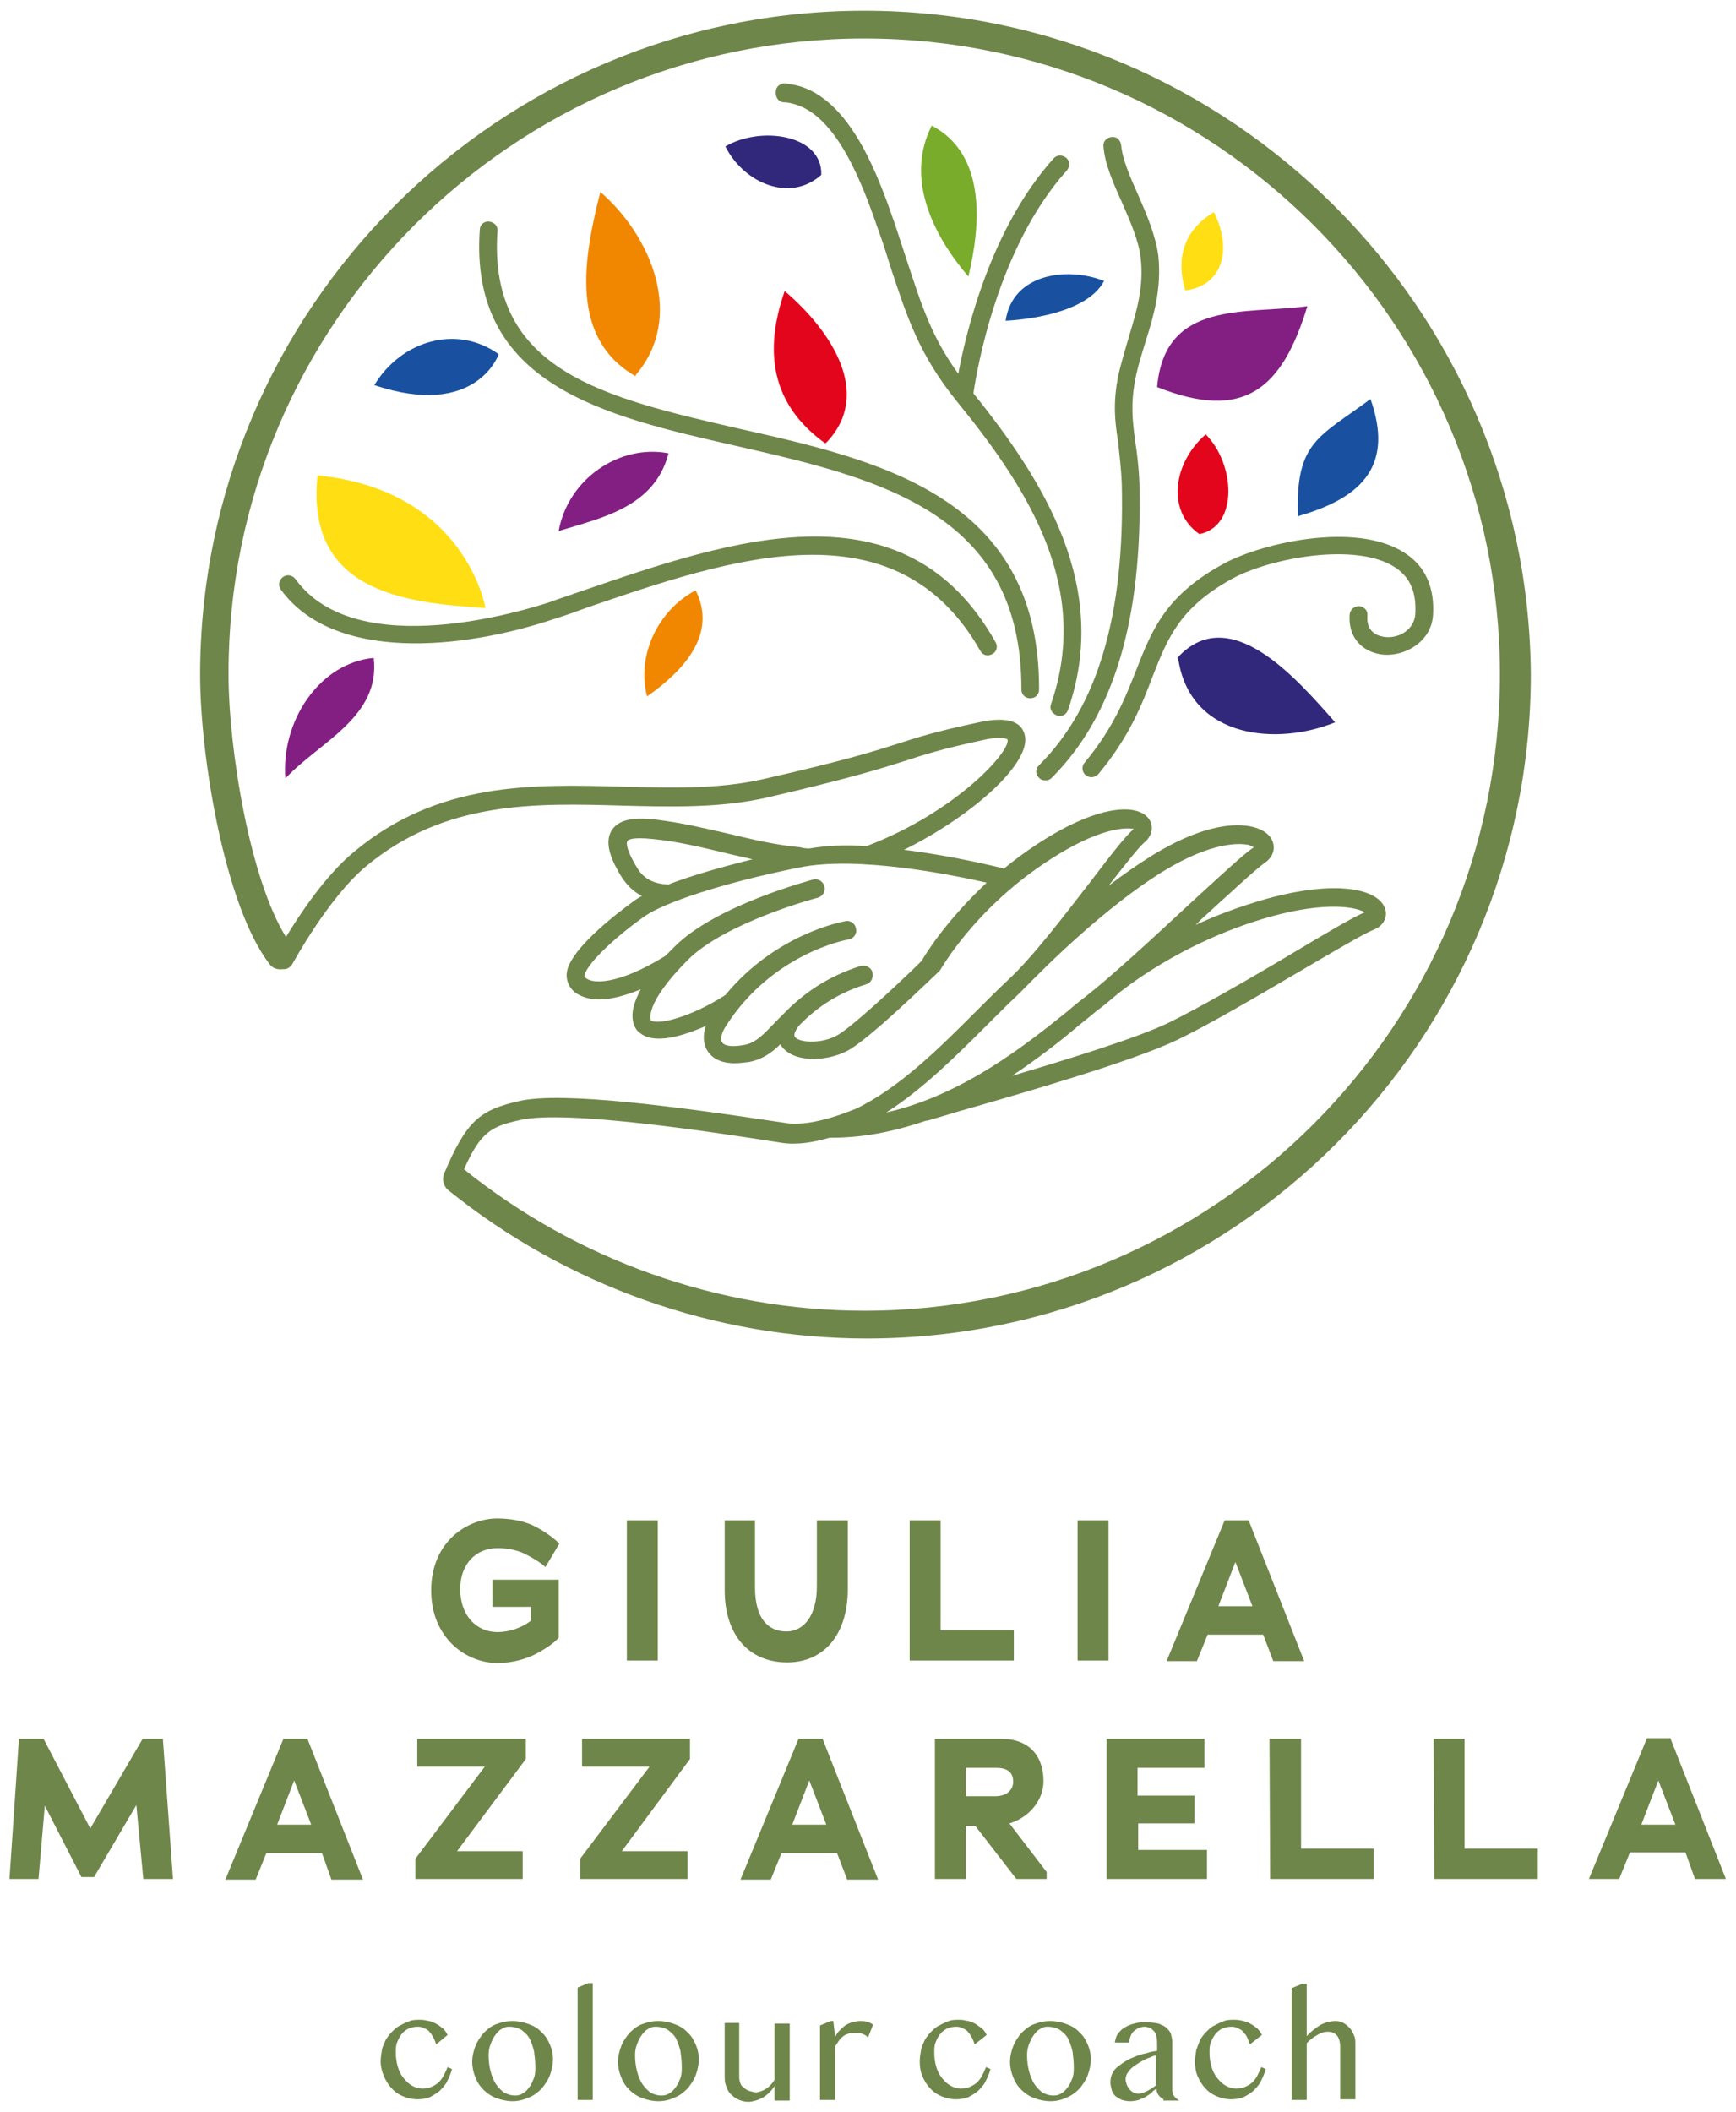 <svg xmlns="http://www.w3.org/2000/svg" xmlns:xlink="http://www.w3.org/1999/xlink" id="Livello_1" x="0px" y="0px" viewBox="0 0 275 334.5" style="enable-background:new 0 0 275 334.5;" xml:space="preserve"><style type="text/css">	.st0{fill:#6F864A;}	.st1{fill:#E3051B;}	.st2{fill:#79AC2B;}	.st3{fill:#1951A0;}	.st4{fill:#831F82;}	.st5{fill:#FFDE14;}	.st6{fill:#F18700;}	.st7{fill:#31287C;}</style><g></g><g>	<path class="st0" d="M154.4,323.8c-0.1-0.3-0.2-0.6-0.4-1c-0.2-0.3-0.3-0.6-0.6-0.9c-0.2-0.3-0.5-0.5-0.8-0.6   c-0.3-0.2-0.7-0.3-1.1-0.3c-0.6,0-1,0.1-1.5,0.3c-0.4,0.2-0.8,0.5-1.1,0.9c-0.3,0.4-0.5,0.8-0.7,1.3c-0.2,0.5-0.2,1-0.2,1.6   c0,0.8,0.1,1.5,0.3,2.2c0.2,0.7,0.5,1.3,0.9,1.8c0.4,0.5,0.8,0.9,1.3,1.2c0.5,0.3,1.1,0.5,1.7,0.5c0.6,0,1.1-0.1,1.5-0.3   c0.4-0.2,0.8-0.4,1.1-0.7c0.3-0.3,0.6-0.7,0.8-1.1c0.2-0.4,0.4-0.8,0.6-1.3l0.7,0.3c-0.2,0.8-0.5,1.4-0.8,2s-0.8,1.1-1.2,1.5   c-0.5,0.4-1,0.7-1.6,1c-0.6,0.2-1.2,0.3-1.9,0.3c-0.8,0-1.6-0.2-2.3-0.5c-0.7-0.3-1.3-0.7-1.8-1.3c-0.5-0.5-0.9-1.2-1.2-1.9   c-0.3-0.7-0.4-1.5-0.4-2.3c0-0.6,0.1-1.2,0.2-1.8c0.1-0.6,0.4-1.1,0.6-1.6c0.3-0.5,0.6-0.9,1-1.3c0.4-0.4,0.8-0.8,1.3-1   c0.5-0.3,1-0.5,1.5-0.7c0.5-0.2,1.1-0.2,1.7-0.2c0.5,0,0.9,0.1,1.4,0.2c0.4,0.1,0.9,0.3,1.2,0.5s0.7,0.5,1,0.7   c0.3,0.3,0.5,0.6,0.7,1L154.4,323.8z"></path>	<path class="st0" d="M69.1,323.8c-0.1-0.3-0.2-0.6-0.4-1c-0.2-0.3-0.3-0.6-0.6-0.9c-0.2-0.3-0.5-0.5-0.8-0.6   c-0.3-0.2-0.7-0.3-1.1-0.3c-0.6,0-1,0.1-1.5,0.3c-0.4,0.2-0.8,0.5-1.1,0.9c-0.3,0.4-0.5,0.8-0.7,1.3c-0.2,0.5-0.2,1-0.2,1.6   c0,0.8,0.1,1.5,0.3,2.2c0.2,0.7,0.5,1.3,0.9,1.8c0.4,0.5,0.8,0.9,1.3,1.2c0.5,0.3,1.1,0.5,1.7,0.5c0.6,0,1.1-0.1,1.5-0.3   c0.4-0.2,0.8-0.4,1.1-0.7c0.3-0.3,0.6-0.7,0.8-1.1c0.2-0.4,0.4-0.8,0.6-1.3l0.7,0.3c-0.2,0.8-0.5,1.4-0.8,2   c-0.3,0.6-0.8,1.1-1.2,1.5c-0.5,0.4-1,0.7-1.6,1c-0.6,0.2-1.2,0.3-1.9,0.3c-0.8,0-1.6-0.2-2.3-0.5c-0.7-0.3-1.3-0.7-1.8-1.3   c-0.5-0.5-0.9-1.2-1.2-1.9c-0.3-0.7-0.5-1.5-0.5-2.3c0-0.6,0.1-1.2,0.2-1.8c0.1-0.6,0.4-1.1,0.6-1.6c0.3-0.5,0.6-0.9,1-1.3   c0.4-0.4,0.8-0.8,1.3-1c0.5-0.3,1-0.5,1.5-0.7c0.5-0.2,1.1-0.2,1.7-0.2c0.5,0,0.9,0.1,1.4,0.2c0.4,0.1,0.9,0.3,1.2,0.5   c0.4,0.2,0.7,0.5,1,0.7c0.3,0.3,0.5,0.6,0.7,1L69.1,323.8z"></path>	<path class="st0" d="M81.6,331.9c0.5,0,0.9-0.1,1.3-0.4c0.4-0.2,0.7-0.6,1-1c0.3-0.4,0.5-0.9,0.7-1.4c0.2-0.6,0.2-1.1,0.2-1.7   c0-0.9-0.1-1.7-0.2-2.5c-0.2-0.8-0.4-1.4-0.7-2c-0.3-0.6-0.8-1-1.3-1.4c-0.5-0.3-1.2-0.5-2-0.5c-0.4,0-0.8,0.1-1.2,0.4   c-0.4,0.2-0.7,0.6-1,1c-0.3,0.4-0.5,0.9-0.7,1.4c-0.2,0.5-0.3,1.1-0.3,1.7c0,0.9,0.1,1.7,0.3,2.5c0.2,0.8,0.5,1.5,0.8,2   c0.4,0.6,0.8,1,1.3,1.4C80.4,331.7,80.9,331.9,81.6,331.9 M81.2,332.8c-0.9,0-1.8-0.2-2.6-0.5c-0.8-0.3-1.5-0.8-2-1.3   c-0.6-0.6-1-1.2-1.3-2c-0.3-0.7-0.5-1.6-0.5-2.4c0-0.9,0.2-1.7,0.5-2.5c0.3-0.8,0.8-1.5,1.3-2.1c0.6-0.6,1.2-1.1,2-1.4   c0.8-0.3,1.6-0.5,2.6-0.5c0.9,0,1.8,0.2,2.6,0.5c0.8,0.3,1.5,0.7,2,1.3c0.6,0.5,1,1.2,1.3,1.9c0.3,0.7,0.5,1.5,0.5,2.3   c0,0.9-0.2,1.8-0.5,2.6c-0.3,0.8-0.8,1.5-1.3,2.1c-0.6,0.6-1.2,1.1-2,1.4C82.9,332.6,82.1,332.8,81.2,332.8"></path></g><polygon class="st0" points="93.2,314.1 91.5,314.8 91.5,332.6 93.9,332.6 93.9,314.1 "></polygon><g>	<path class="st0" d="M104.8,331.9c0.5,0,0.9-0.1,1.3-0.4c0.4-0.2,0.7-0.6,1-1c0.3-0.4,0.5-0.9,0.7-1.4c0.2-0.6,0.2-1.1,0.2-1.7   c0-0.9-0.1-1.7-0.2-2.5c-0.2-0.8-0.4-1.4-0.7-2c-0.3-0.6-0.8-1-1.3-1.4c-0.5-0.3-1.2-0.5-2-0.5c-0.4,0-0.8,0.1-1.2,0.4   c-0.4,0.2-0.7,0.6-1,1c-0.3,0.4-0.5,0.9-0.7,1.4c-0.2,0.5-0.3,1.1-0.3,1.7c0,0.9,0.1,1.7,0.3,2.5c0.2,0.8,0.5,1.5,0.8,2   c0.4,0.6,0.8,1,1.3,1.4C103.5,331.7,104.1,331.9,104.8,331.9 M104.3,332.8c-0.9,0-1.8-0.2-2.6-0.5c-0.8-0.3-1.5-0.8-2-1.3   c-0.6-0.6-1-1.2-1.3-2c-0.3-0.7-0.5-1.6-0.5-2.4c0-0.9,0.2-1.7,0.5-2.5c0.3-0.8,0.8-1.5,1.3-2.1c0.6-0.6,1.2-1.1,2-1.4   c0.8-0.3,1.6-0.5,2.6-0.5c0.9,0,1.8,0.2,2.6,0.5c0.8,0.3,1.5,0.7,2,1.3c0.6,0.5,1,1.2,1.3,1.9c0.3,0.7,0.5,1.5,0.5,2.3   c0,0.9-0.2,1.8-0.5,2.6c-0.3,0.8-0.8,1.5-1.3,2.1c-0.6,0.6-1.2,1.1-2,1.4C106.1,332.6,105.2,332.8,104.3,332.8"></path>	<path class="st0" d="M117.1,320.4v8.7c0,0.3,0.1,0.6,0.2,0.9c0.1,0.3,0.3,0.5,0.6,0.7c0.2,0.2,0.5,0.4,0.9,0.5   c0.3,0.1,0.7,0.2,1,0.2c0.2,0,0.5-0.1,0.8-0.2c0.3-0.1,0.5-0.2,0.8-0.4c0.3-0.2,0.5-0.4,0.7-0.6c0.2-0.2,0.4-0.5,0.6-0.8v-8.9h2.4   v12.2h-2.4v-2.3c-0.2,0.3-0.5,0.7-0.8,1c-0.3,0.3-0.7,0.6-1,0.8c-0.4,0.2-0.8,0.4-1.2,0.5c-0.4,0.1-0.8,0.2-1.1,0.2   c-0.5,0-1-0.1-1.5-0.3c-0.5-0.2-0.9-0.5-1.2-0.8c-0.4-0.3-0.6-0.7-0.8-1.2c-0.2-0.5-0.3-0.9-0.3-1.5v-8.7H117.1z"></path>	<path class="st0" d="M131.6,320.1h0.4l0.3,2.5c0.2-0.4,0.4-0.7,0.7-1c0.3-0.3,0.6-0.6,0.9-0.8c0.3-0.2,0.7-0.4,1.1-0.5   c0.4-0.1,0.8-0.2,1.2-0.2c0.4,0,0.7,0,1.1,0.1c0.3,0.1,0.7,0.2,1,0.5l-0.8,2c-0.2-0.2-0.3-0.3-0.5-0.4c-0.2-0.1-0.4-0.2-0.5-0.2   c-0.2-0.1-0.4-0.1-0.6-0.1c-0.2,0-0.4,0-0.6,0c-0.3,0-0.6,0-0.9,0.1c-0.3,0.1-0.6,0.2-0.8,0.4c-0.3,0.2-0.5,0.4-0.7,0.7   c-0.2,0.3-0.4,0.6-0.6,0.9v8.5h-2.4v-11.8L131.6,320.1z"></path>	<path class="st0" d="M166.9,331.9c0.5,0,0.9-0.1,1.3-0.4c0.4-0.2,0.7-0.6,1-1c0.3-0.4,0.5-0.9,0.7-1.4c0.2-0.6,0.2-1.1,0.2-1.7   c0-0.9-0.1-1.7-0.2-2.5c-0.2-0.8-0.4-1.4-0.7-2c-0.3-0.6-0.8-1-1.3-1.4c-0.5-0.3-1.2-0.5-2-0.5c-0.4,0-0.8,0.1-1.2,0.4   c-0.4,0.2-0.7,0.6-1,1c-0.3,0.4-0.5,0.9-0.7,1.4c-0.2,0.5-0.3,1.1-0.3,1.7c0,0.9,0.1,1.7,0.3,2.5c0.2,0.8,0.5,1.5,0.8,2   c0.4,0.6,0.8,1,1.3,1.4C165.6,331.7,166.2,331.9,166.9,331.9 M166.4,332.8c-0.9,0-1.8-0.2-2.6-0.5c-0.8-0.3-1.5-0.8-2-1.3   c-0.6-0.6-1-1.2-1.3-2c-0.3-0.7-0.5-1.6-0.5-2.4c0-0.9,0.2-1.7,0.5-2.5c0.3-0.8,0.8-1.5,1.3-2.1c0.6-0.6,1.2-1.1,2-1.4   c0.8-0.3,1.6-0.5,2.6-0.5c0.9,0,1.8,0.2,2.6,0.5c0.8,0.3,1.5,0.7,2,1.3c0.6,0.5,1,1.2,1.3,1.9c0.3,0.7,0.5,1.5,0.5,2.3   c0,0.9-0.2,1.8-0.5,2.6c-0.3,0.8-0.8,1.5-1.3,2.1c-0.6,0.6-1.2,1.1-2,1.4C168.2,332.6,167.3,332.8,166.4,332.8"></path>	<path class="st0" d="M183.2,325.5c-0.4,0.1-0.7,0.2-1.1,0.4c-0.4,0.1-0.7,0.3-1.1,0.5c-0.4,0.2-0.7,0.4-1,0.6   c-0.3,0.2-0.6,0.4-0.9,0.7c-0.2,0.2-0.4,0.5-0.6,0.8c-0.1,0.3-0.2,0.5-0.2,0.8c0,0.3,0.1,0.6,0.2,0.9c0.1,0.3,0.3,0.5,0.4,0.7   c0.2,0.2,0.4,0.4,0.6,0.5c0.2,0.1,0.5,0.2,0.7,0.2c0.3,0,0.5,0,0.8-0.1c0.2-0.1,0.5-0.2,0.7-0.3c0.2-0.1,0.5-0.3,0.7-0.4   c0.2-0.2,0.5-0.3,0.7-0.5V325.5z M184.3,332.5c-0.3-0.2-0.6-0.4-0.8-0.7c-0.2-0.3-0.3-0.6-0.3-1c-0.3,0.2-0.6,0.4-0.8,0.7   c-0.3,0.2-0.6,0.4-0.9,0.6c-0.3,0.2-0.7,0.3-1.1,0.5c-0.4,0.1-0.8,0.2-1.4,0.2c-0.5,0-0.9-0.1-1.3-0.2c-0.4-0.2-0.7-0.4-1-0.6   c-0.3-0.3-0.5-0.6-0.6-1c-0.1-0.4-0.2-0.8-0.2-1.2c0-0.5,0.1-1,0.3-1.4c0.2-0.4,0.5-0.8,0.9-1.1c0.4-0.3,0.8-0.6,1.3-0.9   c0.5-0.3,1-0.5,1.5-0.7c0.5-0.2,1.1-0.4,1.7-0.5c0.6-0.2,1.1-0.3,1.7-0.4v-0.8c0-0.6,0-1-0.1-1.4c-0.1-0.4-0.2-0.7-0.4-0.9   c-0.2-0.2-0.4-0.4-0.6-0.5c-0.3-0.1-0.6-0.2-0.9-0.2c-0.3,0-0.7,0.1-0.9,0.2c-0.3,0.1-0.5,0.3-0.8,0.5c-0.2,0.2-0.4,0.5-0.5,0.8   c-0.1,0.3-0.2,0.6-0.3,1h-2.2c0.1-0.5,0.2-1,0.5-1.4c0.3-0.4,0.7-0.8,1.1-1c0.5-0.3,1-0.5,1.5-0.6c0.6-0.2,1.2-0.2,1.8-0.2   c0.8,0,1.5,0.1,2,0.2c0.5,0.2,1,0.4,1.3,0.7c0.3,0.3,0.6,0.6,0.7,1c0.1,0.4,0.2,0.8,0.2,1.3v7.5c0,0.4,0.1,0.7,0.3,1   c0.2,0.3,0.5,0.5,0.8,0.7H184.3z"></path>	<path class="st0" d="M198,323.8c-0.1-0.3-0.2-0.6-0.4-1c-0.1-0.3-0.3-0.6-0.6-0.9c-0.2-0.3-0.5-0.5-0.8-0.6   c-0.3-0.2-0.7-0.3-1.1-0.3c-0.5,0-1,0.1-1.5,0.3c-0.4,0.2-0.8,0.5-1.1,0.9c-0.3,0.4-0.5,0.8-0.7,1.3c-0.2,0.5-0.2,1-0.2,1.6   c0,0.8,0.1,1.5,0.3,2.2c0.2,0.7,0.5,1.3,0.9,1.8c0.4,0.5,0.8,0.9,1.3,1.2c0.5,0.3,1.1,0.5,1.7,0.5c0.6,0,1.1-0.1,1.5-0.3   c0.4-0.2,0.8-0.4,1.1-0.7c0.3-0.3,0.6-0.7,0.8-1.1c0.2-0.4,0.4-0.8,0.6-1.3l0.7,0.3c-0.2,0.8-0.5,1.4-0.8,2   c-0.3,0.6-0.8,1.1-1.2,1.5c-0.5,0.4-1,0.7-1.6,1c-0.6,0.2-1.2,0.3-1.9,0.3c-0.8,0-1.6-0.2-2.3-0.5c-0.7-0.3-1.3-0.7-1.8-1.3   c-0.5-0.5-0.9-1.2-1.2-1.9c-0.3-0.7-0.4-1.5-0.4-2.3c0-0.6,0.1-1.2,0.2-1.8c0.2-0.6,0.4-1.1,0.6-1.6c0.3-0.5,0.6-0.9,1-1.3   c0.4-0.4,0.8-0.8,1.3-1c0.5-0.3,1-0.5,1.5-0.7c0.5-0.2,1.1-0.2,1.7-0.2c0.5,0,1,0.1,1.4,0.2c0.4,0.1,0.9,0.3,1.2,0.5   c0.4,0.2,0.7,0.5,1,0.7c0.3,0.3,0.5,0.6,0.7,1L198,323.8z"></path>	<path class="st0" d="M206.9,322.6c0.7-0.8,1.5-1.4,2.3-1.9c0.8-0.4,1.6-0.6,2.4-0.6c0.4,0,0.8,0.1,1.2,0.3c0.4,0.2,0.7,0.5,1,0.8   c0.3,0.3,0.5,0.7,0.7,1.2c0.2,0.4,0.2,0.9,0.2,1.4v8.7h-2.4v-8.3c0-0.8-0.2-1.4-0.5-1.8c-0.4-0.4-0.8-0.6-1.4-0.6   c-0.3,0-0.5,0-0.8,0.1c-0.3,0.1-0.6,0.2-0.9,0.4c-0.3,0.2-0.6,0.3-0.9,0.6c-0.3,0.2-0.6,0.5-0.8,0.7v9h-2.4v-17.7l1.7-0.7h0.7   V322.6z"></path>	<path class="st0" d="M82.7,245.9c-1-0.4-2.3-0.7-3.9-0.7c-3.4,0-5.9,2.5-5.9,6.5c0,4.2,2.6,6.8,5.9,6.8c1.9,0,3.9-0.7,5.3-1.8   c0-0.8,0-1.4,0-2.2H78v-4.3h10.5v9.2c-0.7,0.8-2,1.7-3.5,2.5c-1.5,0.8-3.7,1.5-6.2,1.5c-5,0-10.5-4-10.5-11.5   c0-7.7,5.7-11.4,10.5-11.4c0.9,0,3,0.1,4.9,0.8c1.9,0.7,4.2,2.4,4.9,3.2l-2.2,3.7C85.6,247.4,83.6,246.3,82.7,245.9"></path></g><rect x="99.3" y="240.8" class="st0" width="4.9" height="22.2"></rect><g>	<path class="st0" d="M124.7,263.3c-6.2,0-9.9-4.5-9.9-11.4c0-3.6,0-7.5,0-11.1h4.8v10.6c0,5,2.1,7,5,7c2.7,0,4.8-2.5,4.8-7.1v-10.5   h4.9v10.9C134.3,258.8,130.6,263.3,124.7,263.3"></path></g><polygon class="st0" points="144.1,240.8 149,240.8 149,258.2 160.6,258.2 160.6,263 144.1,263 "></polygon><rect x="170.7" y="240.8" class="st0" width="4.9" height="22.2"></rect><path class="st0" d="M193,254.4h5.4l-2.7-7L193,254.4z M200.1,258.9h-8.8l-1.7,4.2h-4.8l9.2-22.3h3.8l8.8,22.3h-4.9L200.1,258.9z"></path><polygon class="st0" points="14.3,289.6 6.9,275.4 3,275.4 1.5,297.6 6.1,297.6 7.1,286 12.9,297.3 14.9,297.3 21.6,285.9   22.7,297.6 27.4,297.6 25.8,275.4 22.6,275.4 "></polygon><path class="st0" d="M43.9,289h5.4l-2.7-7L43.9,289z M51,293.5h-8.8l-1.7,4.2h-4.8l9.2-22.3h3.8l8.8,22.3h-5L51,293.5z"></path><polygon class="st0" points="82.8,293.2 82.8,297.6 65.8,297.6 65.8,294.4 76.8,279.8 66.1,279.8 66.1,275.4 83.3,275.4 83.3,278.6   72.4,293.2 "></polygon><polygon class="st0" points="108.9,293.2 108.9,297.6 91.9,297.6 91.9,294.4 102.9,279.8 92.2,279.8 92.2,275.4 109.3,275.4   109.3,278.6 98.5,293.2 "></polygon><path class="st0" d="M125.5,289h5.4l-2.7-7L125.5,289z M132.6,293.5h-8.8l-1.7,4.2h-4.8l9.2-22.3h3.8l8.8,22.3h-4.9L132.6,293.5z"></path><g>	<path class="st0" d="M157.8,280H153v4.5c1.6,0,4.6,0,4.6,0c2.1,0,2.9-1.2,2.9-2.3C160.5,281,159.9,280,157.8,280 M154.5,289.2H153   v8.4h-4.9l0-22.2h10.5c4.4,0,6.7,2.7,6.7,6.7c0,3.3-2.6,5.9-5.4,6.7l5.9,7.7v1.1H161L154.5,289.2z"></path>	<path class="st0" d="M175.3,275.4h15.5v4.6h-10.6c0,1.5,0,2.9,0,4.4h9v4.4h-8.9v4.2h10.9v4.6h-15.9L175.3,275.4z"></path></g><polygon class="st0" points="201.1,275.4 206.1,275.4 206.1,292.8 217.6,292.8 217.6,297.6 201.2,297.6 "></polygon><polygon class="st0" points="227.1,275.4 232,275.4 232,292.8 243.6,292.8 243.6,297.6 227.2,297.6 "></polygon><path class="st0" d="M262.7,282l2.7,7h-5.4L262.7,282z M260.9,275.3l-9.2,22.3h4.8l1.7-4.2h8.8l1.5,4.2h4.9v0l-8.8-22.3H260.9z"></path><path class="st1" d="M130.7,70.2c-8.6-6.2-9.7-14.6-6.4-24.1c7.4,6.3,14,16.3,6.6,24"></path><path class="st2" d="M153.4,43.8c-5.5-6.4-10.1-15.5-5.8-23.9C156.2,24.4,155.4,35.5,153.4,43.8"></path><path class="st3" d="M159.3,50.8c1.1-7.5,9.8-8.6,15.6-6.3C171.8,50.4,159.3,50.8,159.3,50.8z"></path><path class="st3" d="M205.6,81.8c-0.4-11.9,3.3-12.5,11.5-18.6c3.6,10.2-0.9,15.5-11.3,18.5"></path><path class="st4" d="M183.3,61.3c1.2-13.8,13.9-11.5,23.8-12.8C203.1,61.6,197.1,66.8,183.3,61.3"></path><path class="st5" d="M187.7,45.8c-1.5-5.3,0.1-9.5,4.6-12.2c2.9,5.8,1.5,11.6-4.5,12.4"></path><path class="st6" d="M100.7,59.6c-10.5-6-8.3-18.6-5.6-29.2c8,6.9,13.5,19.8,5.6,29"></path><path class="st5" d="M50.3,75.3c-1.9,18.3,13.5,20.2,26.6,21C76.9,96.3,73.8,77.6,50.3,75.3z"></path><path class="st3" d="M79,56.1C72.3,51.3,63.5,54,59.3,61C75.5,66.4,79,56.1,79,56.1z"></path><path class="st4" d="M105.9,71.8c-7.7-1.5-15.9,4-17.4,12.3C95.4,82,103.7,80.3,105.9,71.8"></path><path class="st4" d="M59.2,104.2c-8.6,0.8-14.7,10-14,19.1C50.6,117.5,60.3,113.6,59.2,104.2"></path><path class="st6" d="M110.2,93.5c-5.9,3.1-9.4,10.2-7.7,16.8C108.2,106.3,113.7,100.5,110.2,93.5L110.2,93.5z"></path><path class="st7" d="M186.5,104.2c8.3-9.1,19,3.4,25,10.2c-9,3.7-22.7,2.7-24.8-9.7"></path><path class="st1" d="M190,84.6c-5.4-3.8-4-11.5,1-15.8C195.6,73.4,196.3,83.3,190,84.6"></path><path class="st7" d="M130.1,27.7c-4.9,4.4-12.2,1.4-15.2-4.5C120.5,19.9,130.3,21.3,130.1,27.7"></path><g>	<path class="st0" d="M136.9,1.7c-58,0-105.2,47.2-105.2,105.2c0,12.9,3.9,36.6,11,45.8c0.5,0.7,1.3,0.9,2.1,0.8c0.1,0,0.1,0,0.2,0   c0.5,0,1-0.3,1.3-0.8c0.1-0.1,5.6-10.4,11.7-15.5c12.5-10.4,26.8-10,40.6-9.6c7.7,0.2,15.6,0.4,23-1.3c13.3-3.1,17.7-4.5,21.5-5.7   c3.1-1,5.7-1.9,12.7-3.4c1.2-0.3,2-0.3,2.6-0.3c1.1,0,1.1,0.2,1.2,0.2c0.6,1.8-8.1,11.5-22.3,16.9c0,0,0,0-0.1,0   c-3.5-0.2-6.1-0.1-9.1,0.4c-0.1,0-1.2-0.1-1.3-0.2c-4.2-0.4-7.8-1.3-11.6-2.2c-3.5-0.8-7.2-1.7-11.4-2.2c-2.7-0.3-5.6-0.3-6.9,1.7   c-1.3,2.1,0.1,5,1.5,7.3c0.9,1.4,2,2.5,3.3,3.1c-0.4,0.2-0.7,0.4-1,0.6c-0.1,0.1-9.5,6.6-10.8,11c-0.4,1.4,0.1,2.8,1.2,3.7   c1,0.7,2.3,1.1,3.8,1.1c1.9,0,4.1-0.6,6.6-1.6c-0.9,1.7-1.4,3.2-1.3,4.5c0.1,1.1,0.5,2,1.3,2.5c0.8,0.6,1.8,0.8,2.9,0.8   c2.2,0,4.9-0.9,7.4-2c-0.5,1.5-0.4,2.9,0.3,4c0.6,0.9,1.8,1.9,4.3,1.9c0.7,0,1.4-0.1,2.3-0.2c2-0.4,3.5-1.4,4.9-2.8   c0.1,0.1,0.1,0.2,0.2,0.3c1.9,2.6,6.9,2.5,10.3,0.8c3.3-1.6,13.3-11.4,14.5-12.5l0.3-0.3c0.1-0.1,5.5-9.9,17.5-17.6   c7.6-4.9,11.8-5.1,13.2-4.8c-1.3,1.1-3.4,3.8-6.9,8.4c-4.1,5.3-9.2,12-13,15.5c-1.6,1.5-3.3,3.2-5.1,5c-5.7,5.7-12.1,12.1-19,15.4   c-0.1,0-6.5,2.9-10.9,2.3c-17.2-2.6-35.7-5.1-42.5-3.5c-6.1,1.4-8.3,3-11.9,11.6c-0.1,0.3-0.1,0.6-0.1,0.8c0,0.6,0.3,1.3,0.8,1.7   c18.7,15.1,42.2,23.5,66.3,23.5c58,0,105.2-47.2,105.2-105.2C242.1,48.9,194.9,1.7,136.9,1.7z M105.9,140.1   C105.9,140.1,105.9,140.1,105.9,140.1c-2.2-0.1-3.9-0.8-5-2.7c-2-3.3-1.6-4.1-1.5-4.2c0-0.1,0.5-0.7,4.1-0.3c4,0.4,7.6,1.3,11,2.1   c1.5,0.4,3.1,0.7,4.7,1.1c-5.2,1.3-9.7,2.6-13.1,3.9C106,140.1,105.9,140.1,105.9,140.1z M146,152.2c-4.3,4.2-11.4,10.8-13.6,11.9   c-2.6,1.3-5.9,1-6.5,0.1c-0.2-0.3,0.1-1.1,0.8-1.9c2.3-2.3,5.4-4.8,10.5-6.4c0.8-0.2,1.2-1.1,1-1.9c-0.2-0.8-1.1-1.2-1.9-1   c-5.3,1.7-8.6,4.2-11.1,6.5c-0.1,0.1-0.5,0.5-0.7,0.7c-0.6,0.6-1.1,1.1-1.6,1.6c-1.9,2-3.2,3.4-5,3.7c-2.1,0.4-3.2,0.1-3.5-0.4   c-0.3-0.4-0.2-1.4,0.6-2.6c7.4-11.6,19.3-13.7,19.4-13.7c0.8-0.1,1.4-0.9,1.2-1.7c-0.1-0.8-0.9-1.4-1.7-1.2c-0.5,0.1-11,2-19,11.7   c-5.6,3.6-10.8,4.8-11.8,4c0,0-1.2-2.5,5.9-9.6c5.9-5.9,20.4-9.8,20.5-9.8c0.8-0.2,1.3-1,1.1-1.8c-0.2-0.8-1-1.3-1.8-1.1   c-0.6,0.2-15.4,4.1-21.9,10.6c-0.5,0.5-1,1-1.5,1.5c-7.6,4.7-11.6,4.4-12.6,3.5c-0.3-0.2-0.2-0.4-0.2-0.5c0.6-2.1,5.5-6.5,9.7-9.4   c2.8-1.9,11.4-5,24.3-7.6c9.3-1.9,24.4,1.2,29.7,2.4C149.9,145.8,146.6,151.1,146,152.2z M156.3,162.4c1.8-1.8,3.4-3.4,5-4.9   c0.7-0.6,11.6-12.4,22.8-19.4c8.1-5,12.5-4.5,13.6-4.3c0.7,0.2,1,0.5,0.9,0.4c-1.5,1-5.4,4.6-10.4,9.2   c-5.7,5.3-12.2,11.3-16.3,14.5c-0.8,0.6-1.8,1.4-2.7,2.2c-6.5,5.2-16.5,13.3-28.8,16.1C146.2,172.5,151.5,167.2,156.3,162.4z    M201.2,145.2c9-2.5,13.7-1.5,15-0.7c-1.8,0.7-6.3,3.4-12,6.8c-6.7,4-14.4,8.4-19.1,10.7c-5,2.4-15.7,5.7-24.8,8.4   c4.2-2.8,7.8-5.6,10.6-8c1-0.8,1.9-1.5,2.7-2.2c1.1-0.8,2.3-1.8,3.6-2.9C177.4,157.2,186.7,149.3,201.2,145.2z M136.9,207.6   c-23,0-45.5-8-63.4-22.4c2.6-5.8,4.2-6.8,8.9-7.8c7.2-1.7,31.2,2,41.4,3.6c2.5,0.4,5.2-0.1,7.6-0.8c0.1,0,0.2,0,0.3,0   c5.4,0,10.3-1.1,15-2.7c0.1,0,0.1,0,0.2,0c1.1-0.3,3-0.9,5.4-1.6c9.5-2.7,27.1-7.8,34.2-11.2c4.8-2.3,12.5-6.8,19.3-10.8   c5.3-3.1,10.2-6,11.7-6.6c1.9-0.7,2.3-2.3,1.9-3.4c-1-3-7.4-4.7-18.9-1.5c-4.2,1.2-7.9,2.6-11.1,4.1c0.3-0.3,0.6-0.6,0.9-0.9   c4.5-4.1,8.7-8,10-8.9c1.5-1,1.9-2.6,1-4c-1.6-2.4-8.1-3.8-18.8,2.8c-2.4,1.5-4.7,3.1-6.9,4.8c2.5-3.2,4.7-6,5.6-6.8   c1.5-1.2,1.5-2.8,0.8-3.8c-1.8-2.5-8.1-2.3-17.7,4c-2,1.3-3.7,2.6-5.3,3.9c-0.1,0-0.1-0.1-0.2-0.1c-0.5-0.1-7.5-1.9-15.6-2.9   c11.1-5.5,20.4-14,19.1-18.3c-0.6-2.2-3.1-2.8-7.2-1.9c-7.1,1.5-9.8,2.4-12.9,3.4c-3.8,1.2-8.1,2.6-21.3,5.6   c-7,1.6-14.4,1.4-22.2,1.2c-14.4-0.4-29.3-0.8-42.6,10.3c-4.6,3.8-8.6,9.9-10.8,13.5c-5.7-9.1-9.1-29.8-9.1-41.6   C36.1,51.3,81.3,6.1,136.9,6.1c55.5,0,100.7,45.2,100.7,100.7C237.6,162.4,192.4,207.6,136.9,207.6z"></path>	<path class="st0" d="M222.4,87.5c-7.7-4.9-22.4-1.5-28.4,1.7c-9.3,5-11.5,10.5-14,16.9c-1.7,4.3-3.6,9.2-8.2,14.7   c-0.5,0.6-0.4,1.5,0.2,2c0.3,0.2,0.6,0.3,0.9,0.3c0.4,0,0.8-0.2,1.1-0.5c4.9-5.9,6.9-11,8.6-15.5c2.4-6.1,4.3-10.9,12.7-15.5   c6.2-3.3,19.5-5.7,25.6-1.8c2.5,1.6,3.5,4,3.3,7.5c-0.2,2.4-2.5,3.8-4.7,3.6c-0.9-0.1-3.1-0.5-2.9-3.4c0.1-0.8-0.5-1.4-1.3-1.5   c-0.7,0-1.4,0.5-1.5,1.3c-0.3,4.2,2.6,6.2,5.5,6.4c3.4,0.2,7.4-2.1,7.7-6.2C227.3,93.1,225.8,89.6,222.4,87.5z"></path>	<path class="st0" d="M179.8,69.7c-0.4-3.1-0.7-5.6,0-9.4c0.4-2.2,1.1-4.3,1.7-6.3c1.3-4.1,2.5-8.3,2-13.4c-0.4-3.2-1.8-6.5-3.2-9.7   c-1.3-2.9-2.5-5.7-2.7-7.9c-0.1-0.8-0.7-1.4-1.5-1.3c-0.8,0.1-1.4,0.7-1.3,1.5c0.2,2.7,1.5,5.7,2.9,8.8c1.3,3,2.7,6.1,3,8.9   c0.5,4.5-0.6,8.2-1.8,12.2c-0.6,2.1-1.3,4.3-1.8,6.6c-0.8,4.2-0.5,7,0,10.2c0.2,1.9,0.5,4.1,0.6,6.8c0.5,20.7-3.8,35.2-13.1,44.5   c-0.6,0.6-0.6,1.4,0,2c0.3,0.3,0.6,0.4,1,0.4c0.4,0,0.7-0.1,1-0.4c9.8-9.8,14.4-25,13.9-46.5C180.4,73.9,180.1,71.6,179.8,69.7z"></path>	<path class="st0" d="M124.2,16.2c0.4,0,0.9,0.1,1.3,0.2c7.2,1.7,11.3,13.3,13.7,20.2c0.8,2.2,1.4,4.2,2,6.1   c2.5,7.5,4.4,13.5,10.4,20.9c0,0,0,0,0,0c0,0,0,0,0,0c11.5,14.1,21.2,29.6,14.9,47.9c-0.3,0.7,0.1,1.5,0.9,1.8   c0.2,0.1,0.3,0.1,0.5,0.1c0.6,0,1.1-0.4,1.3-1c6.7-19.4-3.8-36.2-15-50.1c0.5-3.5,3.8-23.1,14.8-35.3c0.5-0.6,0.5-1.5-0.1-2   c-0.6-0.5-1.5-0.5-2,0.1c-9.9,11-13.8,27.2-15.1,34.1c-4.2-5.8-5.8-10.8-8-17.5c-0.6-1.9-1.3-3.9-2-6.1c-2.6-7.5-7-20-15.7-22.1   c-0.6-0.1-1.2-0.2-1.7-0.3c-0.8,0-1.5,0.5-1.5,1.3C122.8,15.5,123.4,16.2,124.2,16.2z"></path>	<path class="st0" d="M164.6,109.2c0.1-30.5-25.2-36.3-47.5-41.3C95.8,63,77.3,58.8,78.8,36.6c0.1-0.8-0.5-1.4-1.3-1.5   c-0.8-0.1-1.5,0.5-1.5,1.3C74.3,61,95.8,65.9,116.5,70.6c22.3,5.1,45.4,10.3,45.3,38.6c0,0.8,0.6,1.4,1.4,1.4c0,0,0,0,0,0   C164,110.6,164.6,110,164.6,109.2z"></path>	<path class="st0" d="M91.9,93.7c-1.7,0.6-3.3,1.1-4.9,1.7c-3.1,1-30.5,9.8-40.2-3.7c-0.5-0.6-1.3-0.8-2-0.3c-0.6,0.5-0.8,1.3-0.3,2   C52.8,104.8,73,103,87.9,98c1.6-0.5,3.3-1.1,4.9-1.7c23-7.9,49.1-16.8,62.5,6.8c0.3,0.5,0.7,0.7,1.2,0.7c0.2,0,0.5-0.1,0.7-0.2   c0.7-0.4,0.9-1.2,0.5-1.9C143.3,76.1,116,85.4,91.9,93.7z"></path></g></svg>